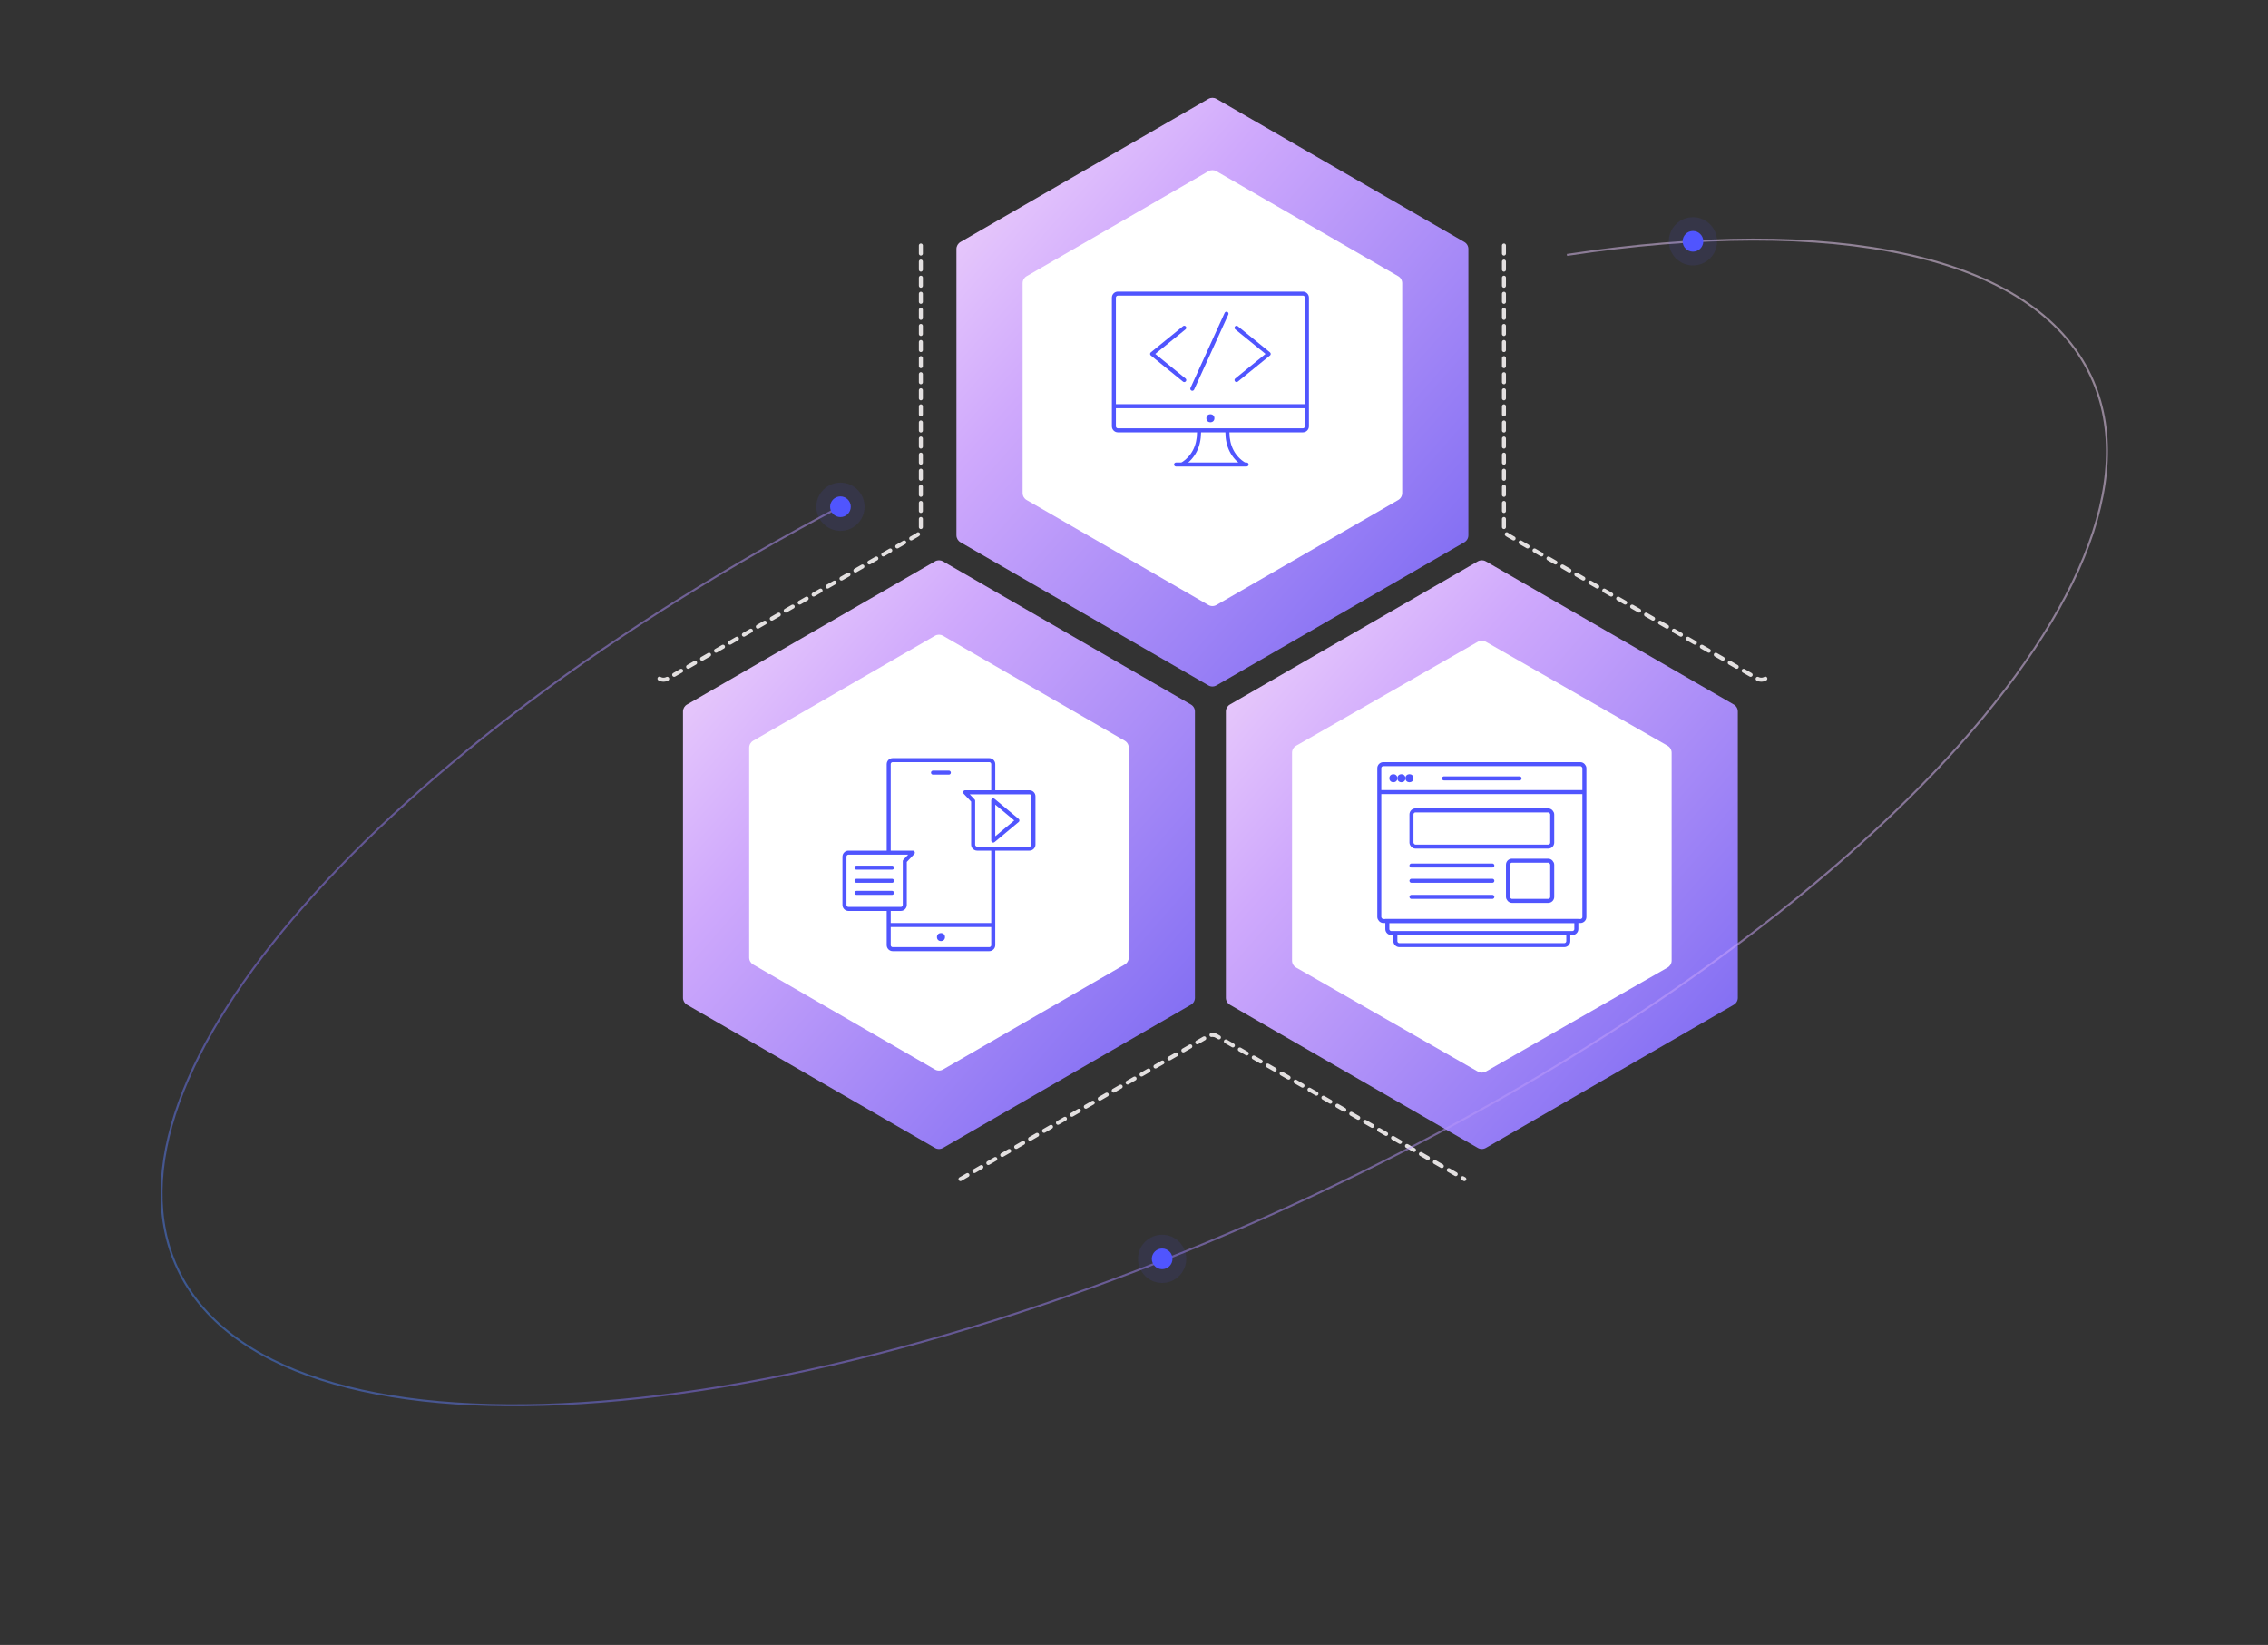 <svg xmlns="http://www.w3.org/2000/svg" width="564" height="409" viewBox="0 0 564 409">
  <rect x="0" y="0" width="564" height="409" fill="#333333" stroke="none"/>
  <defs>
    <linearGradient id="img-solution-centric-testing-a" x1="108.096%" x2="0%" y1="108.696%" y2="0%">
      <stop offset="0%" stop-color="#1E85E9"/>
      <stop offset="20.276%" stop-color="#8671F3"/>
      <stop offset="70.727%" stop-color="#CFA9FC"/>
      <stop offset="100%" stop-color="#F4D9FB"/>
    </linearGradient>
    <linearGradient id="img-solution-centric-testing-b" x1="108.096%" x2="0%" y1="108.696%" y2="0%">
      <stop offset="0%" stop-color="#1E85E9"/>
      <stop offset="20.276%" stop-color="#8671F3"/>
      <stop offset="70.727%" stop-color="#CFA9FC"/>
      <stop offset="100%" stop-color="#F4D9FB"/>
    </linearGradient>
    <linearGradient id="img-solution-centric-testing-c" x1="58.858%" x2="42.376%" y1="108.696%" y2="0%">
      <stop offset="0%" stop-color="#1E85E9"/>
      <stop offset="20.276%" stop-color="#8671F3"/>
      <stop offset="70.727%" stop-color="#CFA9FC"/>
      <stop offset="100%" stop-color="#F4D9FB"/>
    </linearGradient>
  </defs>
  <g fill="none" fill-rule="evenodd" transform="translate(1 1)">
    <path fill="url(#img-solution-centric-testing-a)" fill-rule="nonzero" d="M299.5,169.423 L237.847,133.827 C237.228,133.47 236.847,132.81 236.847,132.095 L236.847,60.905 C236.847,60.19 237.228,59.53 237.847,59.173 L299.5,23.577 C300.119,23.22 300.881,23.22 301.5,23.577 L363.153,59.173 C363.772,59.53 364.153,60.19 364.153,60.905 L364.153,132.095 C364.153,132.81 363.772,133.47 363.153,133.827 L301.5,169.423 C300.881,169.78 300.119,169.78 299.5,169.423 Z"/>
    <path fill="#FFF" fill-rule="nonzero" d="M299.5,149.423 L254.302,123.327 C253.683,122.97 253.302,122.31 253.302,121.595 L253.302,69.405 C253.302,68.69 253.683,68.03 254.302,67.673 L299.5,41.577 C300.119,41.22 300.881,41.22 301.5,41.577 L346.698,67.673 C347.317,68.03 347.698,68.69 347.698,69.405 L347.698,121.595 C347.698,122.31 347.317,122.97 346.698,123.327 L301.5,149.423 C300.881,149.78 300.119,149.78 299.5,149.423 Z"/>
    <path stroke="#E3E0E0" stroke-dasharray="2" stroke-linecap="round" d="M228,167.732 C227.378,168.089 226.611,168.089 225.989,167.732 L164.005,132.066 C163.383,131.708 163,131.047 163,130.331 L163,59" transform="matrix(-1 0 0 1 391 0)"/>
    <path stroke="#E3E0E0" stroke-dasharray="2" stroke-linecap="round" d="M438,167.732 C437.378,168.089 436.611,168.089 435.989,167.732 L374.005,132.066 C373.383,131.708 373,131.047 373,130.331 L373,59"/>
    <path fill="url(#img-solution-centric-testing-b)" fill-rule="nonzero" d="M231.5,284.423 L169.847,248.827 C169.228,248.47 168.847,247.81 168.847,247.095 L168.847,175.905 C168.847,175.19 169.228,174.53 169.847,174.173 L231.5,138.577 C232.119,138.22 232.881,138.22 233.5,138.577 L295.153,174.173 C295.772,174.53 296.153,175.19 296.153,175.905 L296.153,247.095 C296.153,247.81 295.772,248.47 295.153,248.827 L233.5,284.423 C232.881,284.78 232.119,284.78 231.5,284.423 Z"/>
    <path stroke="#E3E0E0" stroke-dasharray="2" stroke-linecap="round" d="M237.847,292.173 L299.5,256.577 C300.119,256.22 300.881,256.22 301.5,256.577 L363.153,292.173"/>
    <path fill="#FFF" fill-rule="nonzero" d="M231.5,264.923 L186.302,238.827 C185.683,238.47 185.302,237.81 185.302,237.095 L185.302,184.905 C185.302,184.19 185.683,183.53 186.302,183.173 L231.5,157.077 C232.119,156.72 232.881,156.72 233.5,157.077 L278.698,183.173 C279.317,183.53 279.698,184.19 279.698,184.905 L279.698,237.095 C279.698,237.81 279.317,238.47 278.698,238.827 L233.5,264.923 C232.881,265.28 232.119,265.28 231.5,264.923 Z"/>
    <path fill="url(#img-solution-centric-testing-b)" fill-rule="nonzero" d="M366.5,284.423 L304.847,248.827 C304.228,248.47 303.847,247.81 303.847,247.095 L303.847,175.905 C303.847,175.19 304.228,174.53 304.847,174.173 L366.5,138.577 C367.119,138.22 367.881,138.22 368.5,138.577 L430.153,174.173 C430.772,174.53 431.153,175.19 431.153,175.905 L431.153,247.095 C431.153,247.81 430.772,248.47 430.153,248.827 L368.5,284.423 C367.881,284.78 367.119,284.78 366.5,284.423 Z"/>
    <path fill="#FFF" fill-rule="nonzero" d="M366.507,265.432 L321.309,239.576 C320.686,239.22 320.302,238.557 320.302,237.84 L320.302,186.16 C320.302,185.443 320.686,184.78 321.309,184.424 L366.507,158.568 C367.122,158.216 367.878,158.216 368.493,158.568 L413.691,184.424 C414.314,184.78 414.698,185.443 414.698,186.16 L414.698,237.84 C414.698,238.557 414.314,239.22 413.691,239.576 L368.493,265.432 C367.878,265.784 367.122,265.784 366.507,265.432 Z"/>
    <g transform="translate(342 189)">
      <rect width="51" height="39" stroke="#5055FE" rx="1"/>
      <path stroke="#5055FE" d="M2 39L49 39 49 41C49 41.552 48.552 42 48 42L3 42C2.448 42 2 41.552 2 41L2 39 2 39zM4 42L47 42 47 44C47 44.552 46.552 45 46 45L5 45C4.448 45 4 44.552 4 44L4 42 4 42z"/>
      <rect width="35" height="9" x="8" y="11.5" stroke="#5055FE" rx="1"/>
      <rect width="11" height="10" x="32" y="24" stroke="#5055FE" rx="1"/>
      <line x2="51" y1="6.946" y2="6.946" stroke="#5055FE"/>
      <line x1="16.077" x2="34.882" y1="3.54" y2="3.54" stroke="#5055FE" stroke-linecap="round"/>
      <circle cx="3.5" cy="3.5" r="1" fill="#5055FE" fill-rule="nonzero"/>
      <circle cx="5.5" cy="3.5" r="1" fill="#5055FE" fill-rule="nonzero"/>
      <circle cx="7.5" cy="3.5" r="1" fill="#5055FE" fill-rule="nonzero"/>
      <line x1="8" x2="28.11" y1="25.208" y2="25.208" stroke="#5055FE" stroke-linecap="round"/>
      <line x1="8" x2="28.11" y1="29" y2="29" stroke="#5055FE" stroke-linecap="round"/>
      <line x1="8" x2="28.11" y1="33" y2="33" stroke="#5055FE" stroke-linecap="round"/>
    </g>
    <path stroke="url(#img-solution-centric-testing-c)" stroke-width=".5" d="M178.724,235.823 C184.909,365.71 228.272,466.334 280.846,466.334 C337.664,466.334 383.724,348.809 383.724,203.834 C383.724,58.859 337.664,-58.666 280.846,-58.666 C247.127,-58.666 217.197,-17.275 198.434,46.681" opacity=".499" transform="rotate(65 281.224 203.834)"/>
    <path fill="#5055FE" fill-rule="nonzero" d="M323,71.5 C323.828,71.5 324.5,72.172 324.5,73 L324.5,73 L324.5,105 C324.5,105.828 323.828,106.5 323,106.5 L323,106.5 L304.728,106.501 C304.763,109.881 306.075,112.389 308.678,114.081 L308.678,114.081 L308.133,114.919 L307.854,114.732 C305.142,112.852 303.763,110.091 303.728,106.501 L297.678,106.501 C297.643,110.091 296.263,112.852 293.552,114.732 L293.272,114.919 L292.728,114.081 C295.331,112.389 296.643,109.881 296.678,106.501 L277,106.5 C276.172,106.5 275.5,105.828 275.5,105 L275.5,105 L275.5,73 C275.5,72.172 276.172,71.5 277,71.5 L277,71.5 L323,71.5 Z M323.5,100.5 L276.5,100.5 L276.5,105 C276.5,105.245 276.677,105.45 276.91,105.492 L277,105.5 L323,105.5 C323.276,105.5 323.5,105.276 323.5,105 L323.5,105 L323.5,100.5 Z M323,72.5 L277,72.5 C276.724,72.5 276.5,72.724 276.5,73 L276.5,73 L276.5,99.5 L323.5,99.5 L323.5,73 C323.5,72.755 323.323,72.55 323.09,72.508 L323,72.5 Z M304.207,76.545 C304.431,76.647 304.543,76.892 304.485,77.122 L304.455,77.207 L295.955,95.87 C295.841,96.121 295.544,96.232 295.293,96.118 C295.069,96.016 294.957,95.77 295.015,95.54 L295.045,95.455 L303.545,76.793 C303.659,76.541 303.956,76.431 304.207,76.545 Z M306.74,80.062 L306.815,80.112 L314.815,86.612 C315.037,86.792 315.059,87.115 314.882,87.323 L314.815,87.388 L306.815,93.888 C306.601,94.062 306.286,94.03 306.112,93.815 C305.957,93.625 305.966,93.355 306.12,93.175 L306.185,93.112 L313.707,87 L306.185,80.888 C305.994,80.733 305.947,80.467 306.062,80.26 L306.112,80.185 C306.267,79.994 306.533,79.947 306.74,80.062 Z M293.825,80.12 L293.888,80.185 L293.938,80.26 C294.038,80.441 294.015,80.668 293.88,80.825 L293.815,80.888 L286.293,87 L293.815,93.112 L293.88,93.175 C294.034,93.355 294.043,93.625 293.888,93.815 C293.733,94.006 293.467,94.053 293.26,93.938 L293.185,93.888 L285.185,87.388 L285.118,87.323 C284.961,87.138 284.961,86.862 285.118,86.677 L285.185,86.612 L293.185,80.112 L293.26,80.062 C293.441,79.962 293.668,79.985 293.825,80.12 Z"/>
    <g fill="#5055FE" fill-rule="nonzero" transform="translate(282 306)">
      <circle cx="6" cy="6" r="6" opacity=".103"/>
      <circle cx="6" cy="6" r="2.571"/>
    </g>
    <g fill="#5055FE" fill-rule="nonzero" transform="translate(414 53)">
      <circle cx="6" cy="6" r="6" opacity=".103"/>
      <circle cx="6" cy="6" r="2.571"/>
    </g>
    <g fill="#5055FE" fill-rule="nonzero" transform="translate(202 119)">
      <circle cx="6" cy="6" r="6" opacity=".103"/>
      <circle cx="6" cy="6" r="2.571"/>
    </g>
    <g transform="translate(209 187.61)">
      <circle cx="24" cy="44.39" r="1" fill="#5055FE" fill-rule="nonzero"/>
      <line x1="22.016" x2="25.956" y1="3.5" y2="3.5" stroke="#5055FE" stroke-linecap="round"/>
      <path stroke="#5055FE" stroke-linejoin="round" d="M1,23.39 L17,23.39 L17,23.39 L15,25.504 L15,36.39 C15,36.942 14.552,37.39 14,37.39 L1,37.39 C0.448,37.39 0,36.942 0,36.39 L0,24.39 C0,23.838 0.448,23.39 1,23.39 Z"/>
      <path stroke="#5055FE" stroke-linejoin="round" d="M31,8.39 L47,8.39 L47,8.39 L45,10.504 L45,21.39 C45,21.942 44.552,22.39 44,22.39 L31,22.39 C30.448,22.39 30,21.942 30,21.39 L30,9.39 C30,8.838 30.448,8.39 31,8.39 Z" transform="matrix(-1 0 0 1 77 0)"/>
      <line x1="11" x2="37" y1="41.39" y2="41.39" stroke="#5055FE"/>
      <line x1="3" x2="11.83" y1="27.124" y2="27.124" stroke="#5055FE" stroke-linecap="round"/>
      <line x1="3" x2="11.83" y1="30.39" y2="30.39" stroke="#5055FE" stroke-linecap="round"/>
      <line x1="3" x2="11.83" y1="33.39" y2="33.39" stroke="#5055FE" stroke-linecap="round"/>
      <polygon stroke="#5055FE" stroke-linejoin="round" points="40 12.39 45 18.39 35 18.39" transform="rotate(90 40 15.39)"/>
      <path stroke="#5055FE" d="M37,22.517 L37,46.39 C37,46.942 36.552,47.39 36,47.39 L12,47.39 C11.448,47.39 11,46.942 11,46.39 C11,42.173 11,39.143 11,37.3 M11,23.377 C11,18.491 11,11.162 11,1.39 C11,0.838 11.448,0.39 12,0.39 L36,0.39 C36.552,0.39 37,0.838 37,1.39 L37,8.457"/>
    </g>
    <circle cx="300" cy="103" r="1" fill="#5055FE" fill-rule="nonzero"/>
    <line x1="291.462" x2="309" y1="114.5" y2="114.5" stroke="#5055FE" stroke-linecap="round"/>
  </g>
</svg>
